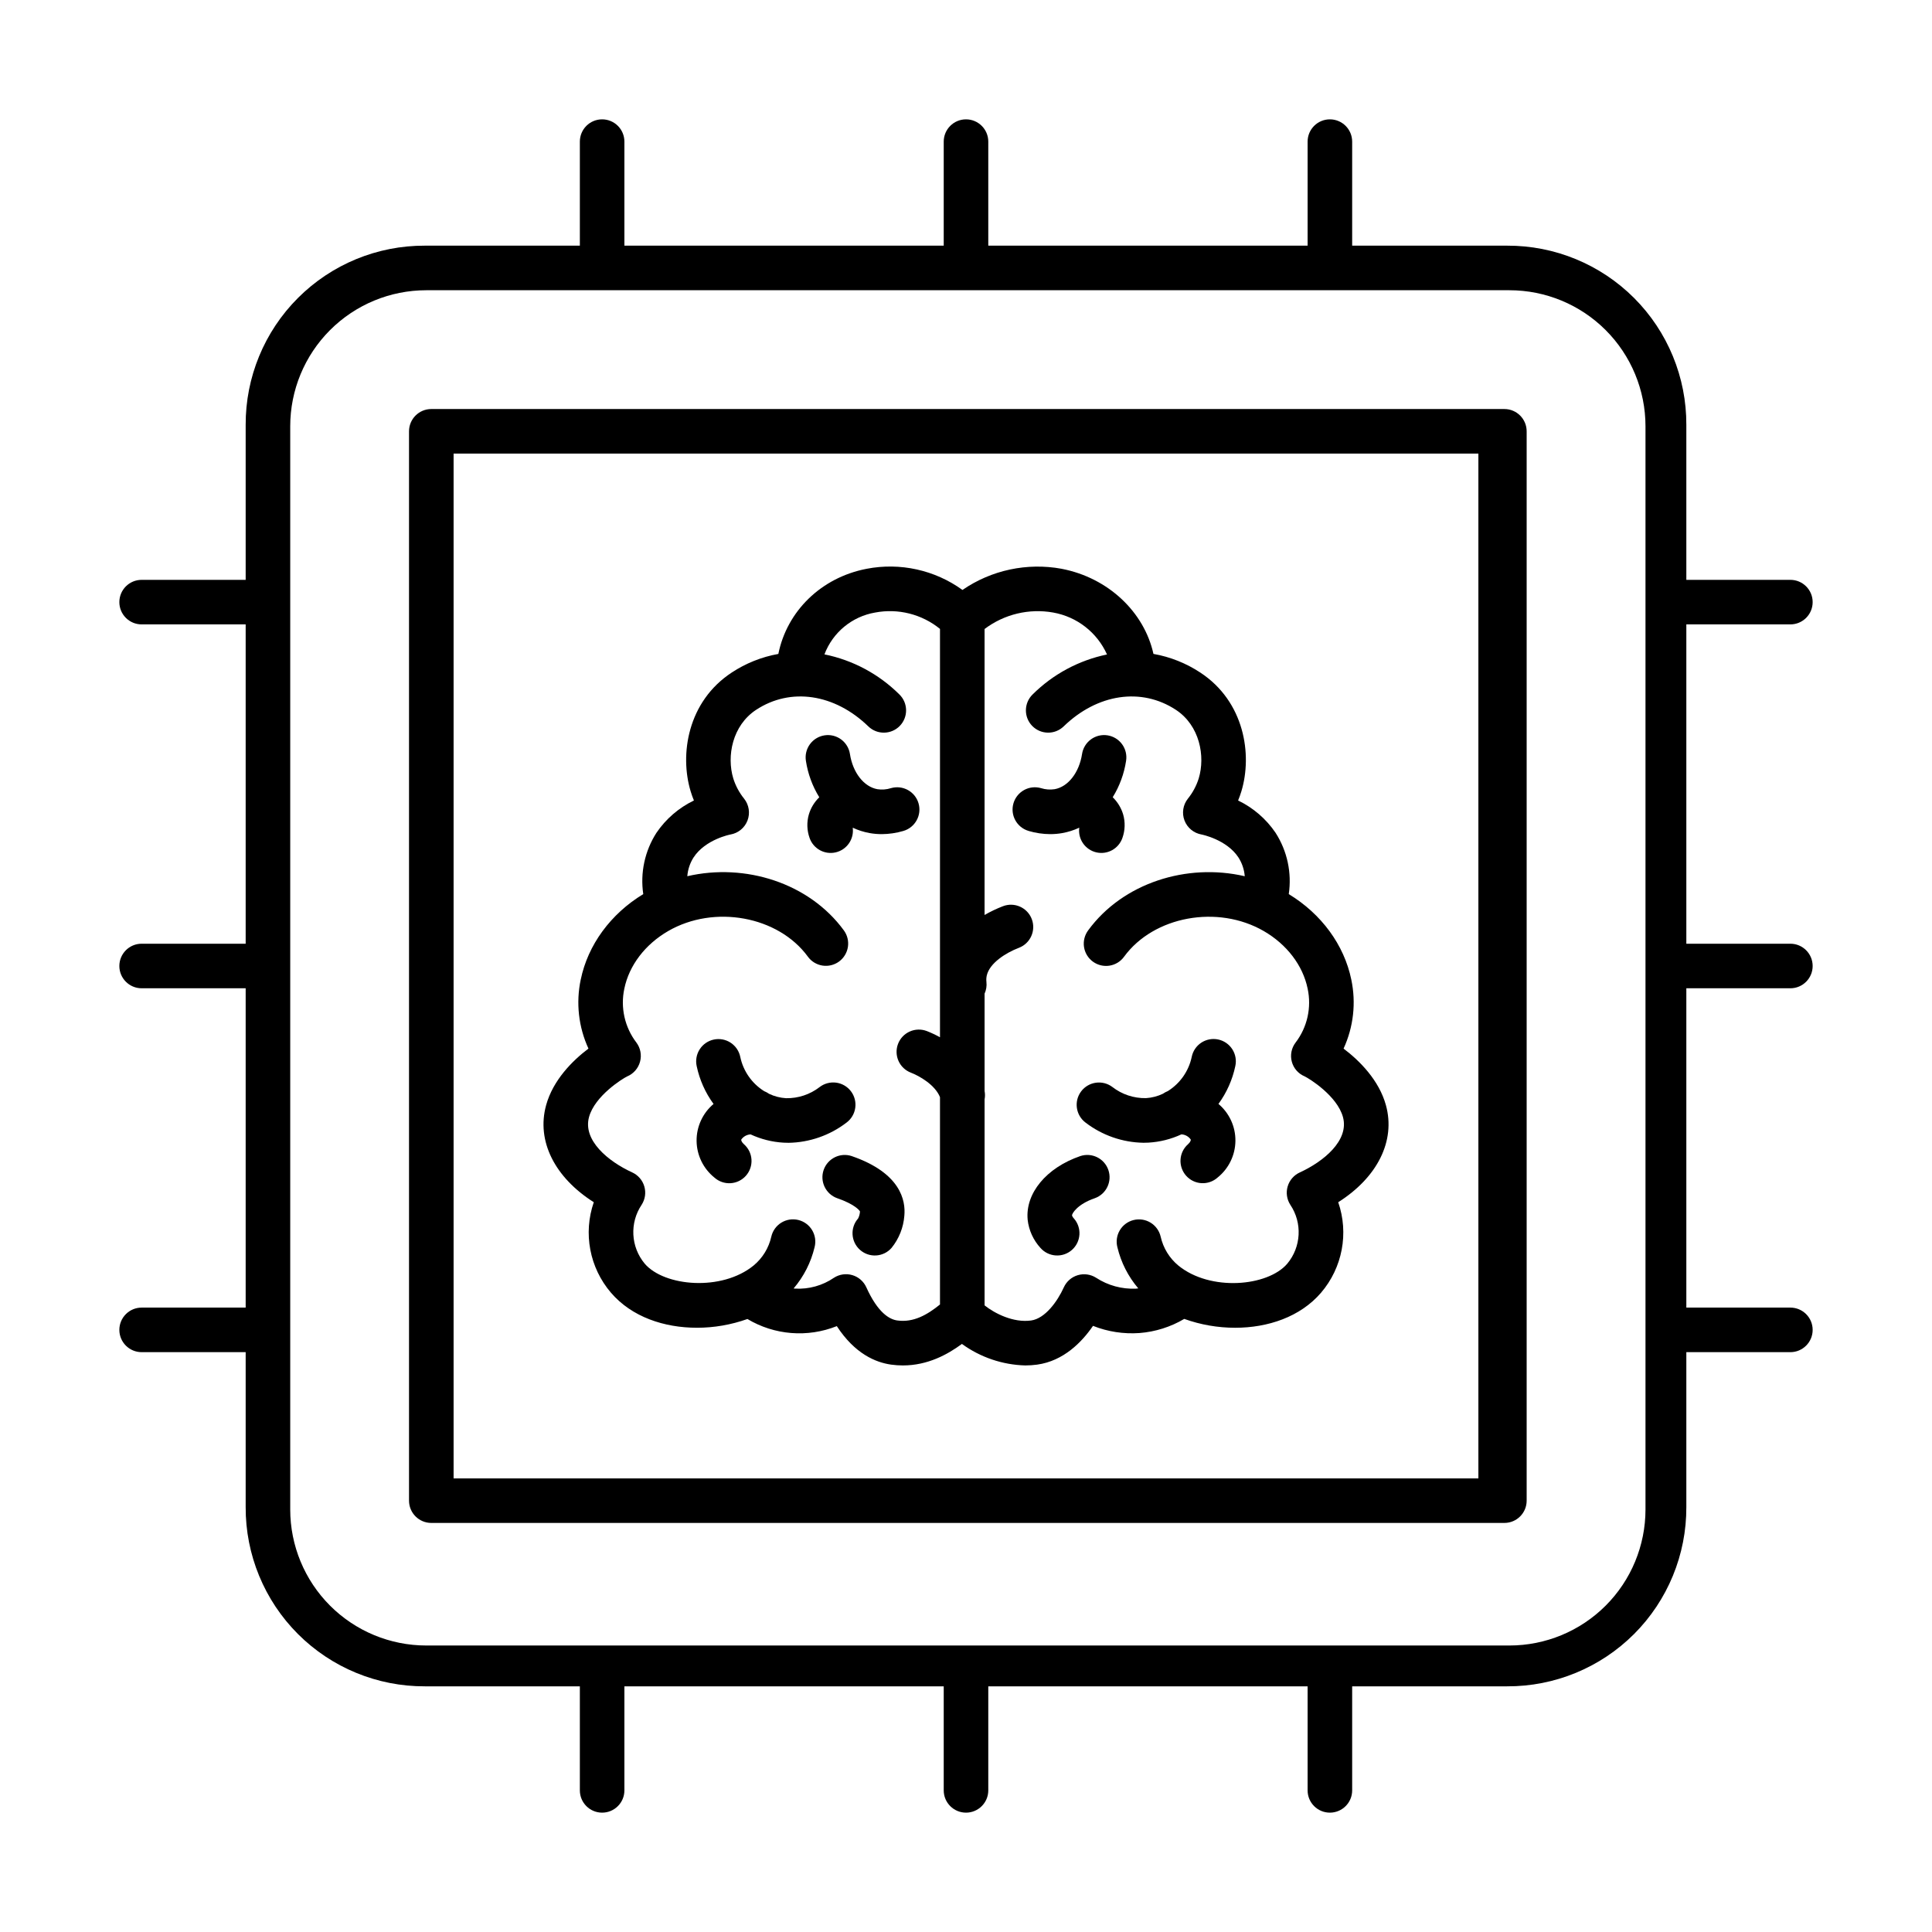 <?xml version="1.0" encoding="UTF-8"?>
<!-- Uploaded to: SVG Repo, www.svgrepo.com, Generator: SVG Repo Mixer Tools -->
<svg fill="#000000" width="800px" height="800px" version="1.1" viewBox="144 144 512 512" xmlns="http://www.w3.org/2000/svg">
 <g>
  <path d="m548.58 258.3c0-3.258-2.641-5.902-5.902-5.902h-284.38c-3.258 0-5.902 2.644-5.902 5.902v283.39c0 3.262 2.644 5.902 5.902 5.902h284.38c3.262 0 5.902-2.641 5.902-5.902zm-12.793 277.49h-271.58v-271.58h271.58z"/>
  <path d="m618.47 309.47c3.258 0 5.902-2.641 5.902-5.902 0-3.262-2.644-5.902-5.902-5.902h-27.574v-41.055c0.051-12.617-4.938-24.73-13.855-33.648-8.922-8.922-21.035-13.91-33.652-13.859h-41.051v-27.57c0-3.262-2.644-5.906-5.906-5.906-3.258 0-5.902 2.644-5.902 5.906v27.57h-84.625v-27.57c0-3.262-2.644-5.906-5.902-5.906-3.262 0-5.906 2.644-5.906 5.906v27.57h-84.625v-27.57c0-3.262-2.641-5.906-5.902-5.906-3.262 0-5.902 2.644-5.902 5.906v27.57h-41.055c-12.617-0.051-24.73 4.938-33.648 13.859-8.922 8.918-13.91 21.031-13.859 33.648v41.055h-27.57c-3.262 0-5.906 2.641-5.906 5.902 0 3.262 2.644 5.902 5.906 5.902h27.57v84.625h-27.57c-3.262 0-5.906 2.644-5.906 5.906 0 3.258 2.644 5.902 5.906 5.902h27.57v84.625h-27.57c-3.262 0-5.906 2.644-5.906 5.902 0 3.262 2.644 5.906 5.906 5.906h27.57v41.051c-0.051 12.617 4.938 24.73 13.859 33.652 8.918 8.918 21.031 13.906 33.648 13.855h41.055v27.574c0 3.258 2.641 5.902 5.902 5.902 3.262 0 5.902-2.644 5.902-5.902v-27.574h84.625v27.574c0 3.258 2.644 5.902 5.906 5.902 3.258 0 5.902-2.644 5.902-5.902v-27.574h84.625v27.574c0 3.258 2.644 5.902 5.902 5.902 3.262 0 5.906-2.644 5.906-5.902v-27.574h41.051c12.617 0.051 24.73-4.938 33.652-13.855 8.918-8.922 13.906-21.035 13.855-33.652v-41.051h27.574c3.258 0 5.902-2.644 5.902-5.906 0-3.258-2.644-5.902-5.902-5.902h-27.574v-84.625h27.574c3.258 0 5.902-2.644 5.902-5.902 0-3.262-2.644-5.906-5.902-5.906h-27.574v-84.625zm-38.398 234.55c0 9.562-3.797 18.734-10.559 25.496s-15.934 10.559-25.496 10.559h-287.05c-9.562 0-18.734-3.797-25.496-10.559s-10.559-15.934-10.559-25.496v-287.05c0-9.562 3.797-18.734 10.559-25.496s15.934-10.559 25.496-10.559h287.05c9.562 0 18.734 3.797 25.496 10.559s10.559 15.934 10.559 25.496z"/>
  <path d="m301.36 462.6c-2.848 8.23-1.117 17.359 4.547 23.977 5.519 6.441 14.117 9.289 22.762 9.289v0.004c4.57 0 9.105-0.785 13.406-2.32 7.168 4.289 15.93 4.984 23.688 1.887 4.758 7.312 10.281 9.633 14.406 10.203h-0.004c1.031 0.141 2.066 0.215 3.106 0.215 6.582 0 11.875-2.914 15.645-5.699h0.004c4.894 3.551 10.75 5.539 16.797 5.699 1.051 0 2.098-0.074 3.137-0.215 7.019-0.969 11.879-6.004 14.805-10.27v-0.004c3.91 1.555 8.121 2.203 12.32 1.902 4.191-0.328 8.25-1.609 11.863-3.746 4.328 1.555 8.895 2.348 13.492 2.348 8.645 0 17.238-2.856 22.762-9.289v-0.004c5.664-6.617 7.394-15.746 4.547-23.977 10.348-6.555 15.254-16.215 12.645-25.699-1.824-6.652-6.988-11.809-11.223-15.008l-0.004-0.004c2.633-5.719 3.348-12.137 2.047-18.293-1.898-9.195-7.926-17.398-16.566-22.645l-0.004-0.004c0.836-5.66-0.406-11.434-3.496-16.246-2.496-3.68-5.922-6.633-9.93-8.562 0.328-0.797 0.617-1.609 0.867-2.43 2.953-9.766 0.816-23.773-10.863-31.461-3.762-2.484-7.996-4.176-12.438-4.957-2.449-11.086-11.965-20.18-24.336-22.555v-0.004c-9.156-1.68-18.609 0.336-26.277 5.609-7.324-5.293-16.512-7.32-25.383-5.609-12.102 2.324-21.129 11.266-23.41 22.562l0.004 0.004c-4.422 0.789-8.637 2.473-12.383 4.949-11.68 7.684-13.82 21.695-10.863 31.461 0.246 0.82 0.535 1.629 0.867 2.43-4.008 1.93-7.434 4.883-9.93 8.562-3.09 4.812-4.332 10.586-3.496 16.246-8.645 5.246-14.668 13.453-16.566 22.645l-0.004 0.004c-1.305 6.156-0.586 12.574 2.047 18.293-4.242 3.195-9.398 8.355-11.223 15.008-2.609 9.488 2.289 19.145 12.637 25.703zm121.75-156.27c6.301 1.117 11.637 5.277 14.258 11.113-7.453 1.543-14.297 5.215-19.699 10.578-2.34 2.269-2.398 6.008-0.129 8.348 2.269 2.34 6.008 2.398 8.348 0.129 8.941-8.664 20.609-10.383 29.734-4.383 6.324 4.16 7.832 12.293 6.051 18.176-0.613 1.957-1.59 3.781-2.879 5.375-1.297 1.637-1.633 3.832-0.887 5.781 0.746 1.945 2.465 3.356 4.519 3.707 0.066 0.012 6.633 1.32 9.75 6.047 0.973 1.504 1.555 3.227 1.695 5.012-15.367-3.574-32.316 1.797-41.496 14.34-0.938 1.266-1.336 2.852-1.102 4.406 0.234 1.555 1.082 2.953 2.352 3.883 1.27 0.93 2.859 1.312 4.414 1.066 1.555-0.246 2.945-1.105 3.863-2.383 7.852-10.734 24.797-13.844 37-6.789 6.121 3.539 10.363 9.098 11.633 15.254 1.082 5.008-0.086 10.242-3.199 14.312-1.094 1.438-1.461 3.301-0.996 5.047 0.461 1.746 1.707 3.18 3.371 3.883 1.289 0.605 8.641 5.172 10.184 10.793 1.699 6.191-5.102 11.781-11.445 14.688-1.559 0.715-2.727 2.066-3.207 3.711-0.484 1.641-0.227 3.41 0.699 4.852 3.234 4.809 2.902 11.18-0.816 15.629-5.184 6.047-20.391 7.391-28.848 0.48-2.371-1.961-4.019-4.652-4.691-7.656-0.355-1.539-1.309-2.871-2.656-3.703-1.344-0.828-2.965-1.082-4.5-0.707-1.535 0.375-2.856 1.348-3.664 2.703-0.812 1.355-1.047 2.981-0.648 4.512 0.957 4.019 2.856 7.754 5.535 10.902-0.195 0.023-0.395 0.051-0.598 0.066v0.004c-3.742 0.168-7.438-0.84-10.574-2.883-1.445-0.922-3.219-1.172-4.863-0.684-1.645 0.488-2.992 1.664-3.699 3.227-1.684 3.731-4.965 8.27-8.68 8.781-4.688 0.648-9.645-1.871-12.316-4.008v-54.582c0.145-0.738 0.145-1.496 0-2.234v-25.797c0.438-0.961 0.609-2.027 0.492-3.078-0.07-0.59-0.035-1.188 0.098-1.766 0.77-3.281 5.062-5.984 8.504-7.301h0.004c3.043-1.164 4.57-4.574 3.406-7.621-1.164-3.047-4.578-4.57-7.625-3.406-1.684 0.645-3.316 1.426-4.883 2.328v-75.785c5.191-3.926 11.785-5.508 18.191-4.367zm-123.01 133.69c1.543-5.621 8.895-10.188 10.113-10.762 1.672-0.703 2.926-2.137 3.402-3.887 0.477-1.75 0.125-3.621-0.957-5.074-3.113-4.074-4.281-9.305-3.199-14.316 1.273-6.156 5.512-11.715 11.633-15.254 12.203-7.051 29.145-3.945 37 6.789l-0.004 0.004c0.922 1.27 2.312 2.121 3.863 2.367 1.551 0.242 3.137-0.141 4.402-1.066 1.266-0.926 2.113-2.32 2.352-3.871s-0.152-3.133-1.082-4.398c-9.176-12.539-26.117-17.91-41.48-14.344v0.004c0.137-1.762 0.699-3.461 1.641-4.953 3.133-4.828 9.758-6.102 9.785-6.106h0.004c2.055-0.352 3.773-1.762 4.519-3.707 0.746-1.949 0.41-4.144-0.887-5.781-1.289-1.594-2.266-3.418-2.879-5.375-1.781-5.883-0.273-14.016 6.051-18.176 9.121-6.004 20.793-4.281 29.734 4.383 2.34 2.269 6.078 2.211 8.348-0.129 2.269-2.34 2.211-6.078-0.129-8.348-5.438-5.398-12.336-9.086-19.844-10.605 2.195-5.812 7.297-10.027 13.418-11.082 6.094-1.164 12.391 0.422 17.203 4.332v108.22c-1.121-0.621-2.281-1.168-3.473-1.637-1.465-0.566-3.094-0.527-4.527 0.109-1.438 0.637-2.559 1.82-3.117 3.285-0.562 1.469-0.516 3.098 0.129 4.527 0.641 1.434 1.828 2.551 3.297 3.106 2.191 0.84 6.383 3.207 7.691 6.481v54.949c-3.332 2.691-6.981 4.84-11.332 4.231-2.055-0.285-5.144-2.035-8.188-8.781-0.703-1.562-2.055-2.742-3.699-3.231s-3.422-0.238-4.867 0.688c-3.027 2.078-6.664 3.09-10.332 2.883-0.125-0.012-0.25-0.031-0.371-0.043 2.691-3.152 4.594-6.898 5.555-10.93 0.398-1.531 0.164-3.156-0.648-4.512-0.809-1.355-2.129-2.328-3.664-2.703s-3.156-0.121-4.5 0.707c-1.348 0.832-2.301 2.164-2.656 3.703-0.672 3.004-2.32 5.695-4.691 7.656-8.457 6.91-23.668 5.562-28.848-0.48-3.719-4.449-4.051-10.82-0.816-15.629 0.926-1.441 1.184-3.211 0.699-4.852-0.48-1.645-1.648-2.996-3.207-3.711-6.336-2.898-13.141-8.488-11.441-14.68z"/>
  <path d="m369.98 363.38 0.047-0.016v0.004c1.402 0.656 2.887 1.125 4.41 1.402 1.066 0.191 2.144 0.285 3.227 0.285 1.941-0.012 3.875-0.293 5.738-0.844 3.129-0.914 4.93-4.188 4.019-7.32-0.91-3.133-4.188-4.93-7.32-4.019-1.156 0.367-2.387 0.461-3.586 0.273-3.582-0.641-6.508-4.383-7.273-9.32-0.234-1.551-1.078-2.945-2.344-3.875-1.266-0.93-2.848-1.316-4.398-1.074-1.551 0.238-2.945 1.09-3.867 2.356-0.926 1.27-1.305 2.856-1.059 4.406 0.52 3.418 1.723 6.699 3.543 9.645-1.297 1.254-2.246 2.816-2.762 4.547-0.59 2.043-0.523 4.219 0.188 6.227 0.988 2.863 3.977 4.516 6.926 3.828s4.898-3.496 4.516-6.5z"/>
  <path d="m333.1 436.56c-2.887 2.43-4.535 6.023-4.496 9.797 0.043 3.777 1.77 7.332 4.707 9.699 1.172 1.055 2.711 1.594 4.281 1.504 1.57-0.086 3.039-0.797 4.082-1.977 1.043-1.176 1.574-2.719 1.477-4.289-0.098-1.566-0.82-3.035-2.004-4.07-0.59-0.523-0.766-1.047-0.703-1.234 0.574-0.809 1.48-1.312 2.469-1.367 2.75 1.277 5.715 2.023 8.738 2.195 0.441 0.023 0.875 0.035 1.301 0.035v0.004c5.57-0.09 10.965-1.969 15.387-5.359 1.262-0.941 2.094-2.348 2.312-3.902 0.223-1.559-0.188-3.141-1.137-4.394-0.949-1.254-2.359-2.078-3.918-2.289-1.559-0.207-3.137 0.211-4.383 1.168-2.547 1.973-5.691 3.012-8.906 2.953-1.562-0.094-3.094-0.492-4.504-1.168-0.395-0.281-0.824-0.516-1.277-0.691-3.258-2.031-5.547-5.305-6.34-9.059-0.309-1.547-1.223-2.906-2.539-3.777-1.312-0.867-2.922-1.172-4.465-0.848-1.543 0.324-2.894 1.25-3.746 2.574-0.855 1.324-1.145 2.938-0.805 4.477 0.762 3.617 2.285 7.035 4.469 10.02z"/>
  <path d="m369.73 450.38c-3.07-1.027-6.398 0.613-7.457 3.676-1.055 3.062 0.559 6.406 3.613 7.488 4.555 1.57 5.914 3.215 6.023 3.512h-0.004c-0.035 0.645-0.207 1.277-0.5 1.852-2.156 2.445-1.926 6.18 0.523 8.336 2.445 2.156 6.176 1.922 8.332-0.523 1.98-2.438 3.168-5.422 3.402-8.551 0.375-3.973-0.934-11.309-13.934-15.789z"/>
  <path d="m416.59 364.21c1.863 0.551 3.797 0.836 5.738 0.844 1.082 0 2.16-0.094 3.227-0.285 1.523-0.277 3.008-0.746 4.414-1.402l0.047 0.016-0.004-0.004c-0.383 3.004 1.566 5.812 4.516 6.504 2.949 0.688 5.941-0.969 6.926-3.832 0.711-2.004 0.777-4.18 0.191-6.223-0.52-1.727-1.469-3.293-2.766-4.551 1.82-2.941 3.023-6.223 3.543-9.641 0.246-1.551-0.133-3.137-1.059-4.406-0.922-1.27-2.312-2.117-3.867-2.359-1.551-0.238-3.133 0.148-4.398 1.078-1.266 0.93-2.109 2.324-2.344 3.875-0.766 4.934-3.688 8.68-7.273 9.32h0.004c-1.203 0.184-2.43 0.09-3.59-0.273-1.504-0.438-3.121-0.262-4.492 0.492s-2.391 2.023-2.828 3.527c-0.91 3.129 0.891 6.406 4.023 7.316z"/>
  <path d="m430.52 433.22c-1.961 2.602-1.449 6.301 1.145 8.266 4.422 3.394 9.816 5.273 15.387 5.359 0.43 0 0.863-0.012 1.301-0.035 3.027-0.176 5.992-0.918 8.738-2.195 0.988 0.055 1.898 0.559 2.469 1.367 0.062 0.191-0.117 0.715-0.703 1.234-1.184 1.035-1.906 2.5-2.004 4.07-0.098 1.57 0.434 3.113 1.477 4.289s2.512 1.887 4.082 1.977c1.57 0.09 3.113-0.453 4.281-1.504 2.941-2.367 4.668-5.926 4.707-9.699 0.043-3.773-1.609-7.367-4.496-9.797 2.184-2.988 3.707-6.406 4.469-10.027 0.34-1.539 0.051-3.152-0.805-4.477s-2.203-2.25-3.746-2.574c-1.543-0.324-3.152-0.02-4.469 0.848-1.316 0.871-2.231 2.231-2.535 3.777-0.793 3.754-3.082 7.027-6.34 9.059-0.453 0.176-0.883 0.41-1.281 0.691-1.41 0.676-2.938 1.074-4.5 1.168-3.219 0.062-6.363-0.98-8.906-2.953-2.602-1.961-6.305-1.441-8.27 1.156z"/>
  <path d="m430.27 450.38c-8.992 3.098-14.594 9.871-13.93 16.855h-0.004c0.312 2.793 1.504 5.414 3.402 7.484 2.16 2.445 5.891 2.68 8.336 0.523 1.172-1.035 1.887-2.496 1.984-4.059 0.102-1.562-0.426-3.102-1.465-4.277-0.227-0.219-0.398-0.488-0.5-0.785-0.047-0.492 1.402-2.988 6.023-4.578 3.055-1.082 4.664-4.426 3.609-7.488-1.055-3.066-4.383-4.707-7.457-3.676z"/>
 </g>
</svg>